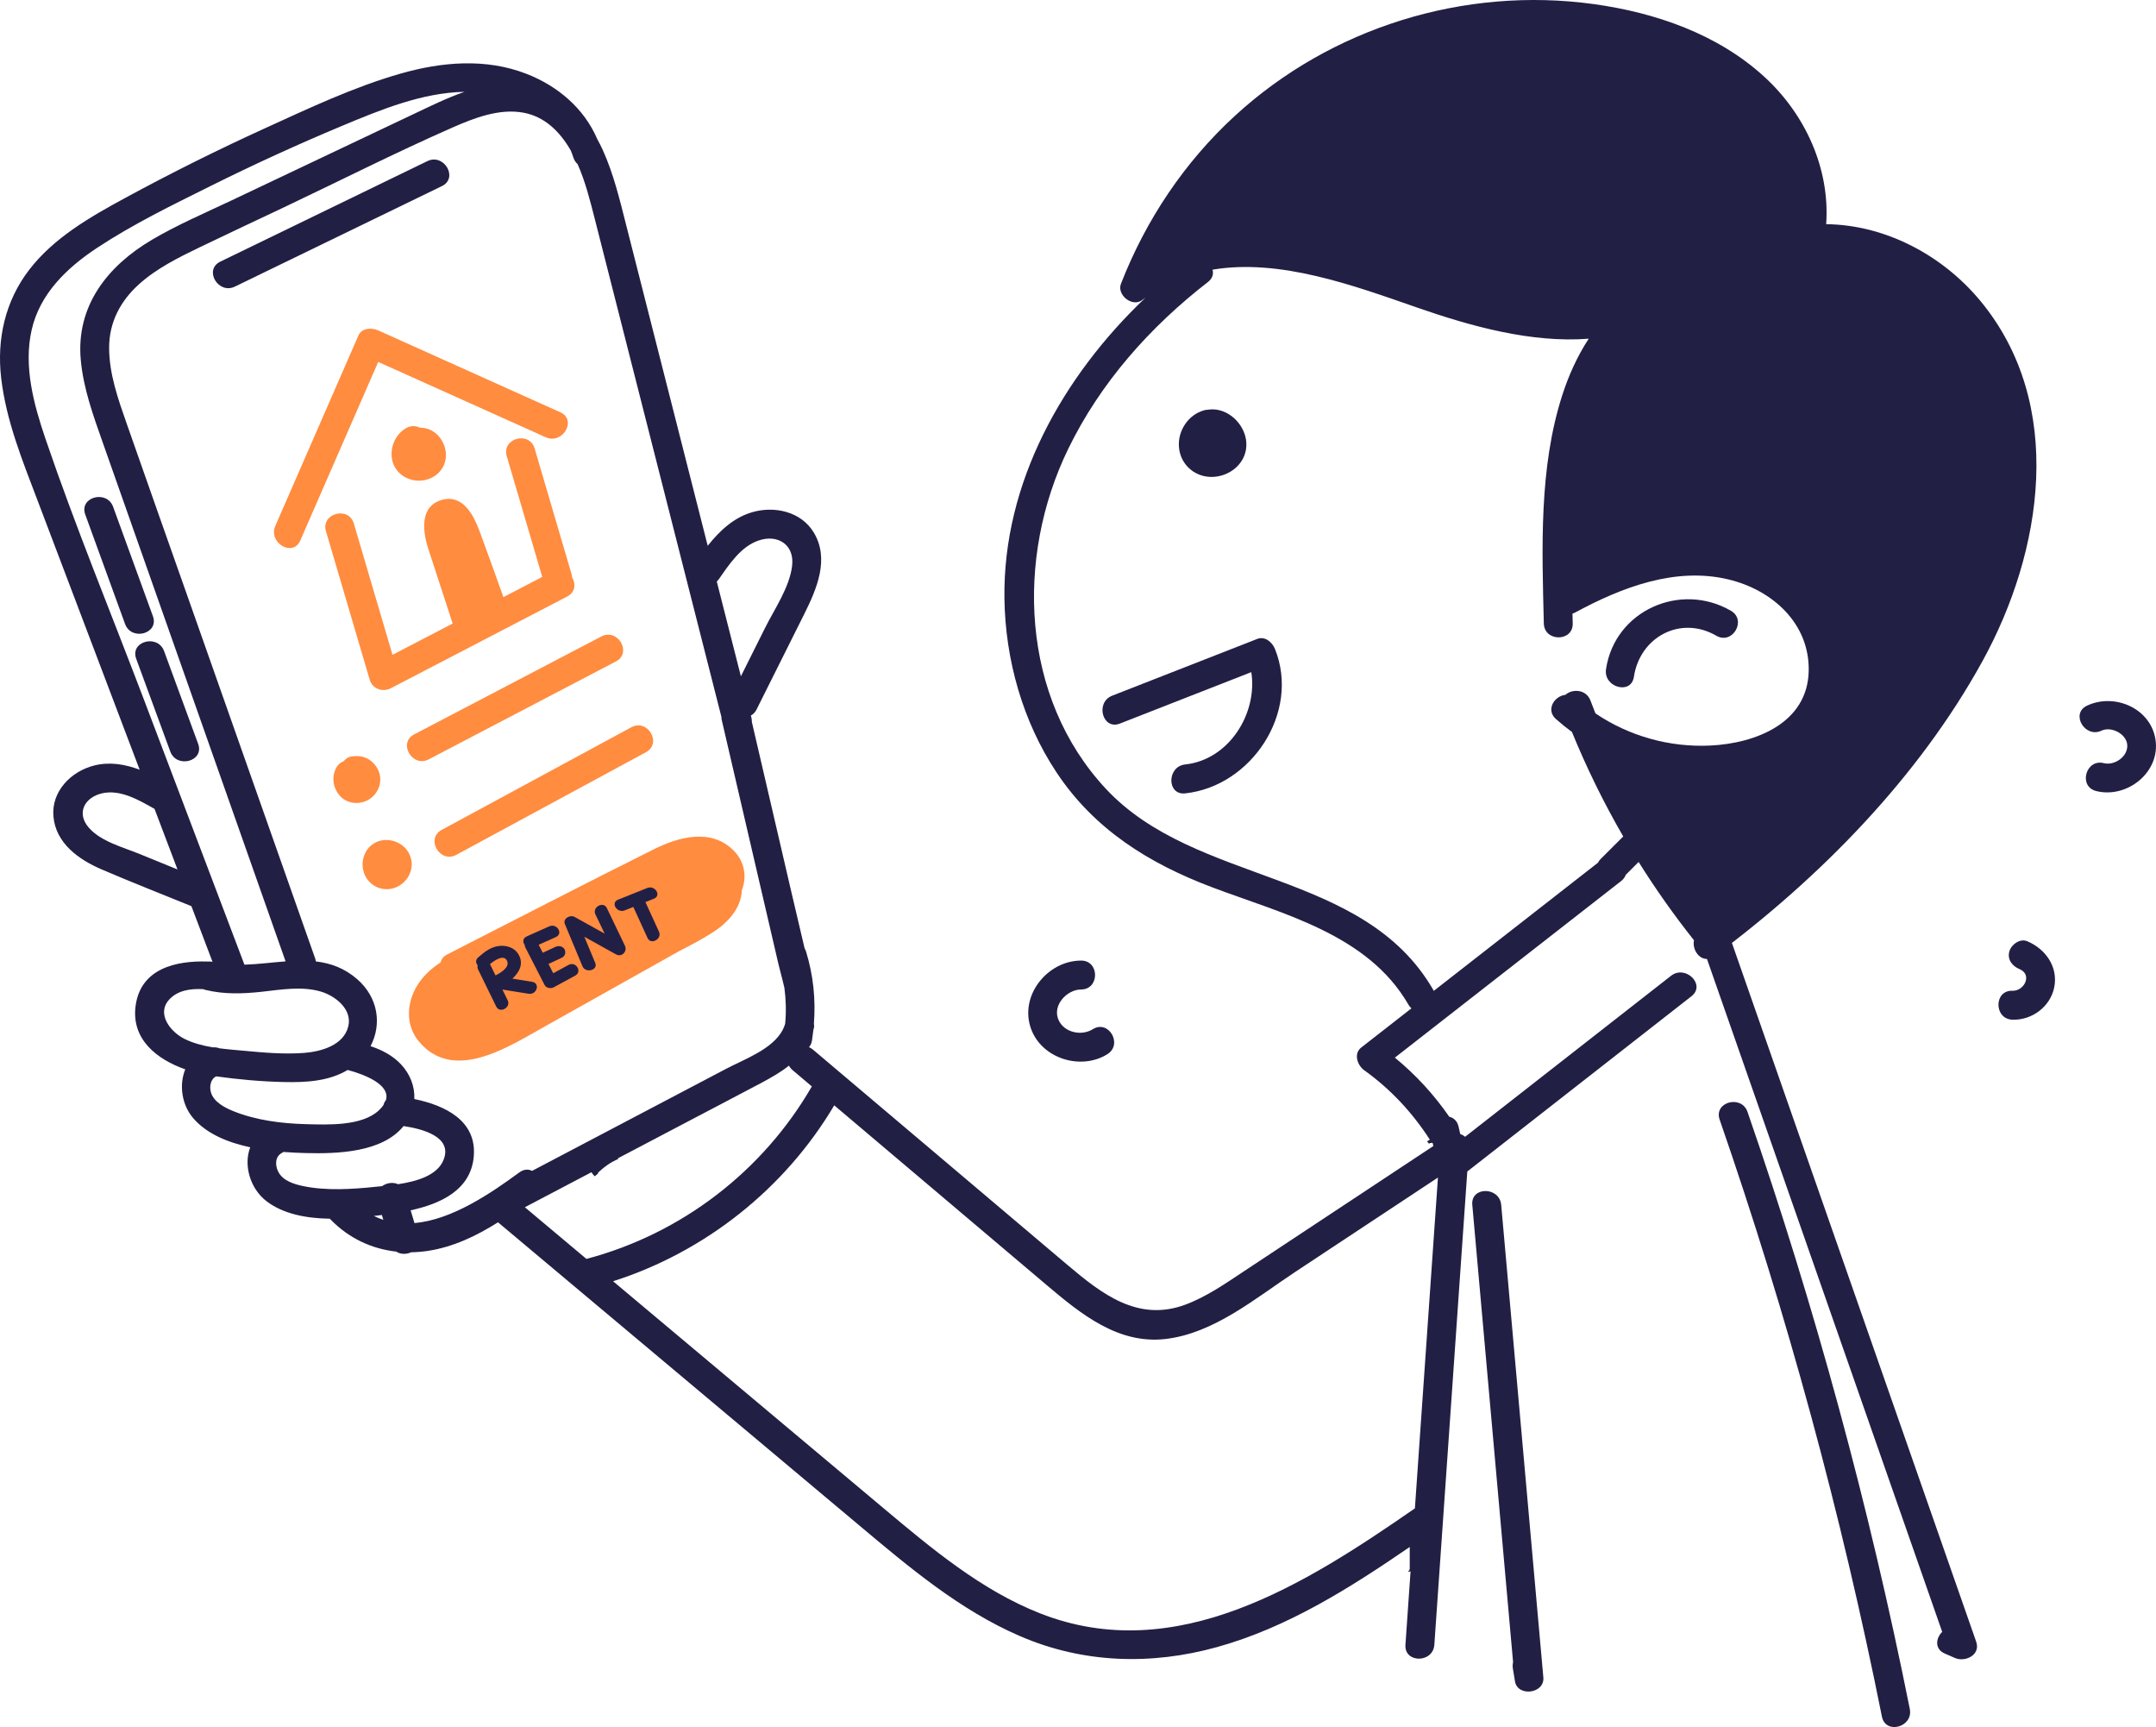 <?xml version="1.0" encoding="UTF-8"?>
<svg xmlns="http://www.w3.org/2000/svg" id="Layer_1" viewBox="0 0 1826.03 1462.33">
  <defs>
    <style>.cls-1{fill:#221f45;}.cls-1,.cls-2{stroke-width:0px;}.cls-2{fill:#ff8c3f;}</style>
  </defs>
  <path class="cls-1" d="m1677.14,254.61c-31.95-38.51-80.25-64.24-130.45-64.8,3.3-46.93-17.58-92.95-52.41-124.82-39.49-36.13-92.14-54.3-144.41-61.52-109.67-15.13-222.48,19.73-304.02,94.66-42.74,39.24-75.42,88.15-96.45,142.13-3.7,9.47,9.67,20.2,17.97,13.81.93-.71,1.86-1.32,2.79-2.01-69.94,66.44-120.81,156.6-119.46,254.69.73,51.75,15.45,104.14,44.19,147.37,32.02,48.18,78.07,76.87,131.39,97.04,59.9,22.64,132.07,39.73,166.54,99.39.76,1.32,1.64,2.37,2.6,3.23-14.15,11.04-28.32,22.11-42.5,33.17-6.78,5.29-3.16,15.18,2.47,19.22,22.35,15.99,40.96,35.99,55.64,58.85-.81.47-1.62.93-2.42,1.4.59.64,1.15,1.3,1.71,1.93.91-.59,2.03-.78,3.06-.61.2.88.39,1.76.59,2.64-35.25,23.3-70.53,46.61-105.78,69.92-17.94,11.87-35.89,23.75-53.83,35.59-16.11,10.65-32.41,22.13-50.65,28.86-39.88,14.71-70.36-8.98-99.56-33.66-33.44-28.27-66.88-56.57-100.32-84.87-38.41-32.46-76.79-64.95-115.2-97.41-1.1-.95-2.28-1.66-3.45-2.15,1.25-1.4,2.18-3.3,2.55-5.75.44-2.84.78-5.65,1.1-8.47.24-.95.47-1.91.66-2.86l.12.17c-.1-1-.17-1.98-.27-2.99,1.57-20.59-.47-40.91-6.63-60.98-.34-1.08-.78-2.03-1.27-2.89-3.87-16.65-7.86-33.29-11.73-49.92-10.97-47.25-21.96-94.49-32.93-141.72.05-1.2-.07-2.47-.42-3.82-.12-.54-.27-1.05-.39-1.59,1.88-.98,3.57-2.62,4.82-5.14,13.44-26.88,26.9-53.76,40.32-80.66,10.55-21.2,21.81-46.83,7.96-69.4-10.65-17.38-32.85-22.38-51.6-17.06-16.01,4.53-27.93,15.84-38.07,28.54-16.03-63.11-32.09-126.22-48.15-189.33-6.98-27.49-13.98-55.01-20.98-82.5-5.41-21.27-10.5-42.64-19.51-62.74-1.49-3.33-3.11-6.54-4.85-9.65-11.14-26.1-33.49-45.09-60.05-55.4-34.49-13.42-71.92-10.13-106.88-.1-39.49,11.33-77.41,29.28-114.69,46.27-40.1,18.26-79.56,37.92-118.29,58.95-29.55,16.03-60.37,33.66-81.23,60.76C4.35,254.88-2.87,287.24,1,320.17c4.21,36.16,18.07,69.99,30.87,103.75,15.62,41.15,31.21,82.28,46.83,123.43,13.19,34.81,26.39,69.6,39.58,104.38-12.29-4.6-25.19-6.88-38.39-3.6-19.61,4.87-36.38,21.81-34.66,42.94,1.88,22.91,21.49,36.77,40.88,45.09,25.14,10.8,50.65,20.78,76.01,31.11,5.95,15.69,11.9,31.38,17.85,47.08-.29-.02-.56-.05-.86-.05-1.1-.2-2.18-.24-3.18-.15-27.05-.86-56.57,5.9-61.03,37.14-4.06,28.59,17.92,45.7,42.01,54.15-5.39,13.07-2.99,29.94,6.61,41.2,11.46,13.42,29.47,20.73,48.4,24.8-5.88,15.37.05,35.1,13.78,45.63,14.32,10.97,33.91,14.52,53.69,14.84.29.32.59.66.91,1,15.32,15.62,34.54,24.55,55.25,26.85,3.72,2.42,8.64,2.42,12.58.59,4.75-.1,9.52-.47,14.35-1.2,21.66-3.35,41.08-12.71,59.32-24.19,101.86,85.46,203.72,170.92,305.61,256.36,42.28,35.47,85.41,71.97,136.55,94.05,53.49,23.09,111.04,24.75,166.91,9.23,59.73-16.62,112.36-49.96,163.11-84.75v18.02c0,1.32-.59,2.28-1.44,2.86v.22c.71-.15,1.42-.29,2.13-.44-1.44,20.71-2.89,41.42-4.33,62.16-1.1,15.72,23.38,15.64,24.48,0,9.3-133.59,18.6-267.2,27.91-400.79.32-.22.64-.44.93-.66,62.99-49.23,125.98-98.46,188.94-147.69,12.41-9.69-5.02-26.9-17.31-17.31-58.14,45.44-116.28,90.9-174.42,136.33-1.13-1-2.5-1.76-3.97-2.23-.07-.12-.15-.22-.2-.34l-1.35-5.97c-1.08-4.92-4.24-7.59-7.91-8.45-12.93-18.75-28.37-35.52-46.05-50.04,63.89-49.84,127.79-99.71,191.68-149.55,2.01-1.59,3.23-3.35,3.82-5.19,3.65-3.65,7.3-7.3,10.94-10.94,14.27,22.77,29.79,44.77,46.61,65.95.1.12.2.22.27.32-1.98,9.69,7.51,20.81,17.33,13.51,89.7-66.71,172.76-151.26,227.01-249.8,51.09-92.8,70.82-217.51-1.91-305.22Zm-1068.14,235.57c8.64-12.39,18.41-27.3,33.39-32.49,16.21-5.63,30.65,3.43,28.49,21.4-2.15,18.19-14.88,36.5-22.91,52.58-6.83,13.66-13.66,27.32-20.47,40.96-6.81-26.73-13.61-53.49-20.42-80.25.69-.64,1.32-1.37,1.91-2.2Zm-490.83,232.88c-14-5.73-32.88-10.53-43.09-22.42-10.55-12.29-3.4-25.48,11.33-28.91,15.45-3.57,31.33,5.73,44.48,13.19,6.46,17.09,12.95,34.17,19.44,51.26-10.72-4.38-21.44-8.74-32.17-13.12Zm3.94-130.14c-27.96-73.66-58.21-146.86-83.62-221.45-9.91-29.13-18.68-61.32-11.68-92.12,6.95-30.67,29.82-52.53,55.18-69.33,30.5-20.17,63.99-36.43,96.67-52.68,36.33-18.07,73.22-34.96,110.65-50.6,32.68-13.66,68.03-28.32,104.09-28.98-14.61,5.07-28.62,11.95-42.57,18.56l-154.49,73.27c-22.72,10.75-46.07,20.71-67.74,33.49-37.55,22.15-64.33,56.01-60.2,101.59,2.2,24.24,10.55,47.15,18.58,69.92,9.4,26.71,18.83,53.42,28.23,80.1,42.23,119.78,84.43,239.54,126.66,359.32-11.55.86-23.26,2.45-34.84,2.81-28.3-74.62-56.62-149.26-84.92-223.9Zm34.13,286.71c-11.55-5.7-24.06-20.96-13.02-33.17,7.17-7.93,17.99-9.47,28.72-8.94.56.22,1.15.42,1.79.59,15.94,3.92,31.73,3.4,47.91,1.64,16.3-1.79,33.91-4.9,49.99-.2,12.34,3.6,26.95,15.03,23.33,29.57-3.99,16.08-23.18,21.3-37.45,22.4-16.57,1.27-33.71-.22-50.21-1.76-6.9-.64-14.22-1.2-21.52-2.15-1.59-.66-3.4-.95-5.39-.78-8.47-1.4-16.74-3.52-24.14-7.2Zm41.44,61.22c-7.12-2.89-16.33-7.56-18.9-15.5-1.64-5.14-.54-11.65,4.31-13.98,19.02,2.67,38.16,4.38,57.36,4.82,18.24.42,37.92-.56,54-10.23,13.71,3.65,36.45,12.24,32.39,25.58-.98,1.18-1.66,2.59-2.06,4.14-1,1.44-2.25,2.91-3.89,4.46-14.44,13.56-43.5,12.19-62.01,11.7-20.37-.54-42.18-3.28-61.2-10.99Zm118.97,88.74c2.33-.27,4.58-.56,6.78-.83.42,1.37.83,2.72,1.22,4.09-2.69-.88-5.36-1.96-8.01-3.26Zm20.51-26.9c-4.31-1.96-9.74-1.17-13.49,1.64-1.93.2-3.77.37-5.46.54-19.71,2.06-41.64,3.5-61.2-.54-7.86-1.62-17.36-4.46-21.3-12.14-2.79-5.46-2.86-12.73,2.91-15.89.51-.29.98-.59,1.44-.91,6.59.51,12.95.78,18.8.93,26.49.69,64.77-.34,82.96-22.86,15.79,2.37,41.71,8.96,33.86,28.62-5.29,13.24-22.69,18.21-38.53,20.61Zm13.88,32.93c-1.08-3.6-2.15-7.22-3.23-10.82,25.19-5.51,50.89-17.04,53.44-45.44,2.74-30.7-24.65-43.5-50.33-48.79.51-10.65-3.6-21.18-11.26-29.33-7.17-7.64-16.21-12.24-25.83-15.45,9.62-18.24,6.68-41.05-11.33-56.72-10.84-9.45-22.64-13.56-34.96-15.01-.12-.81-.32-1.66-.61-2.52l-106.49-302.06c-17.75-50.36-35.59-100.66-53.22-151.04-7.22-20.59-14.76-41.86-14.79-63.92-.02-21.57,9.47-39.58,25.26-53.81,14.88-13.42,33.49-22.67,51.41-31.31,23.62-11.38,47.39-22.5,71.09-33.71,47.71-22.64,95.06-46.63,143.4-67.86,18.21-8.01,39.29-16.11,59.54-12.46,18.56,3.35,31.33,16.48,40.32,32.12.78,1.88,1.49,3.82,2.13,5.8.76,2.42,2.06,4.28,3.6,5.63,6.59,14.86,10.6,30.89,14.59,46.56,6.81,26.71,13.59,53.42,20.39,80.12,28.94,113.81,57.87,227.59,86.83,341.38,0,.93.12,1.88.34,2.89,10.55,45.31,21.08,90.65,31.6,135.99,5.46,23.45,10.89,46.9,16.35,70.33,1.44,6.22,3.5,13.22,5.09,20.37,1.32,10.06,1.59,20.2.61,30.4-.59,1.84-1.3,3.65-2.23,5.39-8.84,16.25-32.31,24.5-47.81,32.66-20.86,10.97-41.71,21.93-62.57,32.9-33.93,17.82-67.83,35.64-101.74,53.49-3.08-1.57-6.85-1.54-10.7,1.25-25.02,18.36-57.43,40.2-88.91,42.96Zm93.49-13.42l56.4-29.65c.54.88,1.17,1.79,2.01,2.62.27.29.54.56.81.83.83-.71,1.66-1.42,2.5-2.11.15-.56.42-1.1.91-1.57,5.07-4.77,10.45-8.42,16.52-10.99-.17-.17-.32-.34-.49-.49l52.95-27.83c23.01-12.12,46.1-24.11,69.06-36.3,7.93-4.23,15.96-8.81,23.04-14.42.66,1.35,1.66,2.62,3.06,3.82,5.43,4.6,10.87,9.18,16.3,13.78-41.45,71.8-110.6,124.87-190.92,146.05-17.38-14.59-34.76-29.16-52.14-43.75Zm753.82,254.96c-92.14,63.77-202.16,134.32-317.56,88.86-49.79-19.63-91.83-54.91-132.36-88.89-49.03-41.1-98.04-82.25-147.05-123.36-27.37-22.96-54.76-45.95-82.13-68.91,78.02-24.87,145.51-78.43,187.32-148.94,60.07,50.82,120.15,101.67,180.25,152.46,28.76,24.31,60.29,50.04,100.44,45.36,40.86-4.75,76.18-34.59,109.33-56.5l121.28-80.17c-6.51,93.37-13,186.73-19.51,280.08Zm157.09-549.58c-.86.86-1.49,1.86-2.03,2.89-46.37,36.18-92.71,72.34-139.07,108.52-.12-.27-.25-.54-.39-.78-59.36-102.77-200.86-88.35-277.34-170.33-72.19-77.38-76.62-195.79-31.9-287.76,27.27-56.06,69.28-103.33,118.34-141.32,3.99-3.08,4.9-6.93,3.89-10.45,57.04-9.69,119.83,13.49,173.22,32.04,45.29,15.77,96.72,30.16,145.41,26.41-9.72,14.83-17.14,31.43-22.4,47.81-19.83,61.62-17.16,129.38-15.62,193.25.37,15.72,24.85,15.77,24.48,0-.07-2.77-.15-5.56-.22-8.32.83-.24,1.66-.59,2.5-1.03,39.12-21.15,84.55-38.68,129.55-27.91,37.01,8.84,68.79,37.01,68.03,77.38-.83,44.33-44.97,61.42-83.21,63.28-34.57,1.69-68.99-7.98-97.43-27.25-1.42-3.57-2.79-7.17-4.16-10.77-3.65-9.79-15.5-10.16-21.25-4.9-9.3.91-16.89,12.61-8.03,20.49,4.36,3.87,8.89,7.52,13.56,10.94,12.46,30.53,26.98,60.05,43.43,88.47l-19.36,19.34Z"></path>
  <path class="cls-1" d="m1673.75,1390.1c-54.14-154.84-108.29-309.68-162.43-464.53l-46.64-133.38c-5.16-14.77-28.86-8.53-23.64,6.39,54.14,154.84,108.29,309.68,162.43,464.53,13.83,39.54,27.65,79.09,41.48,118.63-5.44,5.29-6.6,14.48,2.11,18.3l8.64,3.79c8.71,3.82,21.97-2.53,18.05-13.73Z"></path>
  <path class="cls-1" d="m1617.51,1447c-34.31-171.41-80.24-340.35-137.45-505.53-5.12-14.8-28.78-8.44-23.61,6.51,57.21,165.18,103.15,334.12,137.45,505.53,3.09,15.44,26.69,8.9,23.61-6.51Z"></path>
  <path class="cls-1" d="m1307.14,1420.31c-11.9-133.37-23.8-266.74-35.7-400.12-1.39-15.57-25.88-15.71-24.48,0,11.52,129.06,23.03,258.13,34.55,387.19-.41,1.63-.5,3.42-.19,5.36.59,3.61,1.18,7.22,1.78,10.83,2.22,13.5,25.27,10.49,24.04-3.25Z"></path>
  <path class="cls-1" d="m361.93,136.43l-175.35,85.1c-14.17,6.88-1.77,27.99,12.36,21.14l175.35-85.1c14.17-6.88,1.77-27.99-12.36-21.14Z"></path>
  <path class="cls-1" d="m1466.04,517.17c-42.7-24.78-98.38-.3-105.82,49.44-2.3,15.41,21.28,22.06,23.61,6.51,5.04-33.74,39.52-52.41,69.85-34.81,13.65,7.92,25.99-13.23,12.36-21.14Z"></path>
  <path class="cls-1" d="m1024.18,346.74c-.29.03-.57.11-.87.16-1.05.01-2.14.14-3.29.45-13.56,3.62-22.68,17.41-21.5,31.32,1.32,15.48,14.59,26.34,30.02,25.06,15.01-1.24,27.87-13.06,27.05-28.75-.82-15.55-15.44-29.95-31.41-28.24Z"></path>
  <path class="cls-2" d="m474.58,349.1c-51.43-23.12-102.87-46.24-154.3-69.36-5.47-2.46-13.89-2.16-16.75,4.39l-70.34,161.17c-6.24,14.3,14.84,26.77,21.14,12.36,22-50.4,44-100.8,65.99-151.21,47.3,21.26,94.6,42.52,141.91,63.79,14.25,6.41,26.72-14.68,12.36-21.14Z"></path>
  <path class="cls-2" d="m484.51,488.81c-.05-.97-.21-1.98-.53-3.05-10.39-35.34-20.79-70.69-31.18-106.03-4.44-15.08-28.07-8.66-23.61,6.51,10.02,34.08,20.05,68.17,30.07,102.25-10.97,5.7-21.93,11.41-32.9,17.11-6.67-18.56-13.24-37.15-20.11-55.63-4.98-13.42-13.95-31.5-31.66-26.79-19.46,5.18-16.57,26.88-11.9,41.35,6.83,21.16,13.79,42.29,20.68,63.43-16.98,8.83-33.96,17.66-50.94,26.49-10.91-37.04-21.83-74.08-32.74-111.13-4.44-15.08-28.07-8.66-23.61,6.51,12.33,41.86,24.67,83.72,37,125.58,2.31,7.86,10.92,10.99,17.98,7.32,49.77-25.88,99.53-51.76,149.3-77.64,7.11-3.7,7.4-10.97,4.14-16.28Z"></path>
  <path class="cls-2" d="m360.11,362.56c-1.47-.3-2.91-.38-4.34-.37-3.55-1.82-7.83-1.91-11.67.22-13.05,7.24-17.09,26.75-6.22,37.72,10.47,10.57,29.42,8.79,37.04-4.25,7.31-12.49-.64-30.45-14.81-33.32Z"></path>
  <path class="cls-2" d="m320.57,652.71c-1.73-4.11-4.67-7.62-8.56-9.9-4.68-2.75-9.43-2.96-14.66-2.23-2.51.35-4.66,1.89-6.22,3.97-2.5.9-4.68,2.56-6.11,5.1-4.45,7.88-3.12,17.3,2.71,24.04,6.07,7.02,16.79,8.01,24.55,3.35,8.33-5,12.11-15.32,8.3-24.33Z"></path>
  <path class="cls-2" d="m509.29,538.92c-52.83,27.63-105.66,55.25-158.49,82.88-13.97,7.3-1.6,28.44,12.36,21.14,52.83-27.63,105.66-55.25,158.49-82.88,13.97-7.3,1.6-28.44-12.36-21.14Z"></path>
  <path class="cls-2" d="m344.48,719.58c-6.39-8.27-19.03-11.07-28-5.3-.45.29-.87.61-1.28.96-.72.46-1.4,1-2.04,1.64-6.96,7.04-8.04,18.5-2.61,26.81,6.64,10.15,20.2,12.15,29.72,4.79,9.12-7.05,11.37-19.63,4.2-28.9Z"></path>
  <path class="cls-2" d="m534.72,615.78c-53.54,28.96-107.07,57.93-160.61,86.89-13.86,7.5-1.52,28.64,12.36,21.14,53.54-28.96,107.07-57.93,160.61-86.89,13.86-7.5,1.52-28.64-12.36-21.14Z"></path>
  <path class="cls-2" d="m621.44,720.24c-18.88-19.1-46.34-11.75-67.43-1.26-58.64,29.18-116.79,59.4-175.17,89.11-3.29,1.67-5.03,4.07-5.62,6.67-6.92,4.64-13.21,10.07-18.07,16.98-10.6,15.06-12.67,35.32-.39,50.08,29,34.87,75.04,5.04,104.6-11.53,38.61-21.65,77.23-43.3,115.84-64.95,9.29-4.72,18.45-9.63,27.21-15.06,13.46-8.35,25.31-20.7,25.95-36.72,4.24-10.86,2.53-23.77-6.92-33.32Z"></path>
  <path class="cls-1" d="m129.52,521.79c-11.23-30.88-22.46-61.76-33.7-92.64-5.34-14.69-29.01-8.35-23.61,6.51,11.23,30.88,22.46,61.76,33.7,92.64,5.34,14.69,29.01,8.35,23.61-6.51Z"></path>
  <path class="cls-1" d="m167.83,629.82l-28.86-78.53c-5.39-14.66-29.06-8.33-23.61,6.51,9.62,26.18,19.24,52.35,28.86,78.53,5.39,14.66,29.06,8.33,23.61-6.51Z"></path>
  <path class="cls-1" d="m450.65,831.32c-5.55-.89-11.1-1.78-16.66-2.68,6.26-5.79,10.05-13.34,4.55-21.48-3.3-4.88-9.65-6.84-15.57-6.23-7.26.74-12.85,5.22-17.98,9.7-2.44,2.13-2.06,4.86-.43,6.72-.3,1.1-.23,2.33.39,3.59,5.11,10.45,10.22,20.89,15.33,31.34,3,6.14,12.69.81,9.71-5.3-1.48-3.03-2.97-6.06-4.45-9.1,7.37,1.18,14.75,2.37,22.12,3.55,7.08,1.14,10.11-8.98,2.99-10.12Zm-21.19-17.73c2.38,5.36-4.83,9.73-9.78,12.32-1.56-3.2-3.13-6.39-4.69-9.59,4.21-3.38,11.89-8.53,14.47-2.73Z"></path>
  <path class="cls-1" d="m481.51,817.03c-4.31,2.34-8.62,4.69-12.93,7.03l-4.04-7.88c3.83-1.78,7.65-3.56,11.48-5.35,2.72-1.26,3.48-4.85,2.02-7.18-1.62-2.58-4.96-3.15-7.69-1.88-3.55,1.65-7.1,3.31-10.66,4.96l-3.47-6.77c4.87-2.18,9.74-4.35,14.6-6.53,6.52-2.92.83-11.97-5.67-9.06-6.35,2.84-12.69,5.67-19.04,8.51-3.47,1.55-3.48,4.85-1.75,7.15.03.72.21,1.47.6,2.23,5.44,10.61,10.89,21.22,16.33,31.83,1.31,2.56,5.24,3.22,7.69,1.88,6.06-3.3,12.12-6.6,18.18-9.89,6.25-3.4.6-12.47-5.67-9.06Z"></path>
  <path class="cls-1" d="m529.32,800.83c-5.11-10.64-10.22-21.29-15.33-31.93-2.95-6.15-12.64-.82-9.71,5.3,2.61,5.44,5.23,10.88,7.84,16.32-8.49-4.71-16.98-9.42-25.47-14.13-3.91-2.17-10.1,1.51-8.26,5.93,4.97,11.92,9.94,23.85,14.9,35.77,2.59,6.23,13.47,3.52,10.84-2.79-3.07-7.37-6.14-14.73-9.21-22.1l26.7,14.82c5.23,2.9,9.85-2.68,7.69-7.18Z"></path>
  <path class="cls-1" d="m558.14,788.91c-3.83-8.36-7.66-16.72-11.49-25.09,2.4-.96,4.8-1.92,7.2-2.88,6.63-2.65.91-11.7-5.67-9.06-8.23,3.29-16.46,6.59-24.69,9.88-6.63,2.65-.91,11.7,5.67,9.06,2.42-.97,4.84-1.94,7.25-2.9.05.12.09.24.14.35,3.96,8.64,7.92,17.29,11.88,25.93,2.84,6.19,12.52.85,9.71-5.3Z"></path>
  <path class="cls-1" d="m1079.86,549.55c-2.25-5.63-8.35-11.17-15.06-8.55-40.95,16.02-81.9,32.04-122.85,48.06-14.51,5.68-8.19,29.36,6.51,23.61,37.11-14.52,74.22-29.03,111.33-43.55,5.46,35.02-18.95,74.23-56.02,78.17-15.5,1.65-15.67,26.15,0,24.48,56.06-5.96,97.61-68.4,76.1-122.21Z"></path>
  <path class="cls-1" d="m1825.59,626.15c-4.14-26.63-34.86-39.59-58-28.65-14.23,6.73-1.82,27.84,12.36,21.14,8-3.78,20.67,2.5,21.68,11.63,1.13,10.17-10.68,18.21-19.8,15.9-15.28-3.86-21.8,19.75-6.51,23.61,26.15,6.6,54.59-15.89,50.27-43.63Z"></path>
  <path class="cls-1" d="m1716.91,796.94c-6.15-2.56-13.4,2.77-15.06,8.55-2.01,7.02,2.48,12.53,8.55,15.06,11.22,4.66,4.03,18.72-6,18.36-15.76-.57-15.73,23.91,0,24.48,16.51.59,31.99-10.86,35.39-27.2,3.63-17.44-7.31-32.77-22.88-39.25Z"></path>
  <path class="cls-1" d="m925.56,871.45c-9.39,5.86-23.96,3.08-28.93-7.63-5.74-12.38,6.9-25.98,19.02-26,15.75-.03,15.78-24.51,0-24.48-28.49.05-52.42,29.62-42.5,57.52,9.07,25.49,42.29,35.77,64.76,21.73,13.33-8.33,1.06-29.52-12.36-21.14Z"></path>
</svg>
